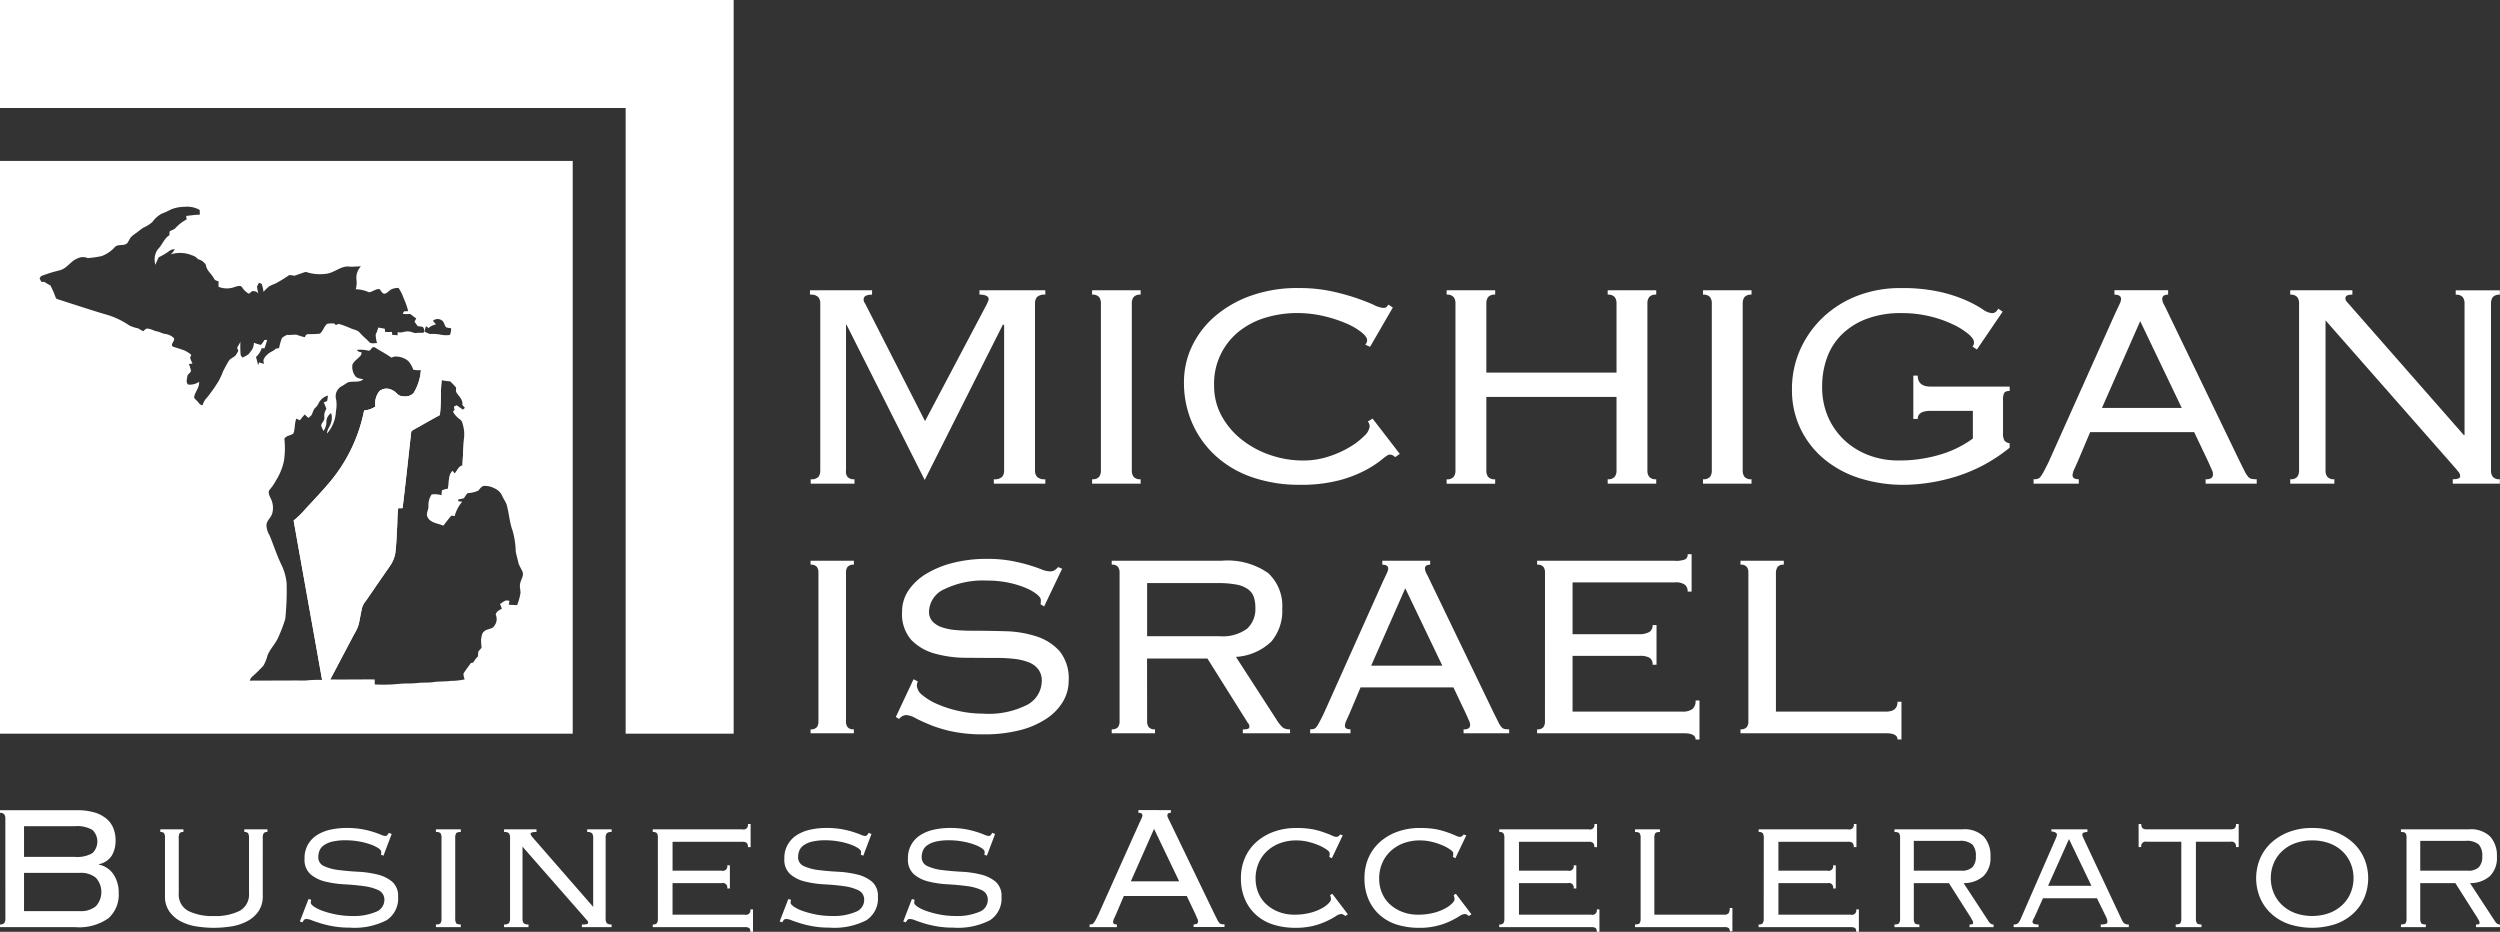 <svg xmlns="http://www.w3.org/2000/svg" xmlns:xlink="http://www.w3.org/1999/xlink" width="218.482" height="81.432" viewBox="0 0 218.482 81.432">
  <rect x="0" y="0" width="218.482" height="81.432" fill="#333333" stroke="none"/>
  <defs>
    <clipPath id="clip-path">
      <rect id="Rectangle_1279" data-name="Rectangle 1279" width="218.482" height="81.432" fill="#fff"/>
    </clipPath>
  </defs>
  <g id="Group_417" data-name="Group 417" transform="translate(0 0)">
    <g id="Group_416" data-name="Group 416" transform="translate(0 0)" clip-path="url(#clip-path)">
      <path id="Path_441" data-name="Path 441" d="M0,64.511H50.051V14.46H0ZM37.224,28.9c.082.054.162.109.235.163a1.288,1.288,0,0,1,.651-.317,2.426,2.426,0,0,1-.271-.325.642.642,0,0,1,.823.009c.172.145.181.434.344.579a3.256,3.256,0,0,0,.415.072,1.2,1.2,0,0,1-.108.588,2.5,2.5,0,0,1-.86-.037,3.513,3.513,0,0,0-.876-.045,3.41,3.41,0,0,1-.488-.217c.045-.154.09-.317.135-.471M21.209,31.657c-.072-.09-.172-.162-.181-.29a8.91,8.91,0,0,1-.018-1.1,5.59,5.59,0,0,1-.29.516c.036.09.072.19.109.28-.073.118-.136.254-.218.362-.154.2-.451.271-.6.488-.19.3-.353.615-.516.932a5.75,5.75,0,0,1-.4.868,13.472,13.472,0,0,1-1.013,1.439,1.421,1.421,0,0,0-.372.651c-.28-.009-.316-.217-.5-.38-.109-.126-.263-.19-.235-.388.118-.471.461-.769.425-1.275a1.423,1.423,0,0,1-.949.244c-.226-.181-.108-.452-.082-.7,0-.227.344-.326.317-.543a5.5,5.5,0,0,0-.172-.552c.1-.018.208-.027.307-.045a4.827,4.827,0,0,1-.208-.489,1.4,1.4,0,0,1,.109-.262,2.423,2.423,0,0,0-.642-.408c-.244-.081-.488-.171-.741-.244-.127-.036-.235-.045-.308-.162-.045-.253.281-.425.163-.66a1.331,1.331,0,0,0-.76-.361c-.253-.027-.461-.181-.705-.218-.344-.063-.57-.27-.941-.244a1.544,1.544,0,0,0-.263.227,4.581,4.581,0,0,1-.452-.253,3.207,3.207,0,0,1-.76-.245,7.107,7.107,0,0,0-1.9-.922c-1.438-.415-2.849-.895-4.278-1.347-.089-.036-.234-.063-.262-.162a9.314,9.314,0,0,0-.461-1.067c-.181-.1-.362-.2-.534-.317H3.619c-.053-.1-.108-.2-.162-.307.045-.063.09-.135.135-.2a13.09,13.09,0,0,1,1.637-.507c.678-.19.922-.805,1.574-1.05a1.053,1.053,0,0,1,.859-.018,8.784,8.784,0,0,0,1.221-.172,2.937,2.937,0,0,0,1.13-.76c.281-.335.787-.09,1.086-.352.145-.154.208-.389.353-.552a3.139,3.139,0,0,1,.515-.4,6.66,6.66,0,0,1,.57-.424,2.927,2.927,0,0,0,.778-.489,2.472,2.472,0,0,1,.8-.723,6.824,6.824,0,0,0,.814-.371,3.142,3.142,0,0,1,1.2-.235,2.22,2.22,0,0,1,1.321.271c.009.135.009.271.018.415-.407,0-.8.073-1.2.109.018.1.027.208.045.307a3.527,3.527,0,0,0-.967.741c-.145.163-.335.191-.507.29a1.065,1.065,0,0,0-.027.343c-.488.3-.624.859-1.031,1.248a1.584,1.584,0,0,0-.2,1.347,6.077,6.077,0,0,1,.289-.659,6.315,6.315,0,0,0,1-.606.759.759,0,0,1,.4-.1,1.55,1.55,0,0,1-.352.451,2.7,2.7,0,0,1,1.863.082.993.993,0,0,1,.516.335,1.163,1.163,0,0,1,.687.48c.073.533.461.741.705,1.194.09.181.227.208.408.263v.479a1.972,1.972,0,0,0,1.456,0c.217-.063.516-.171.642.1a1.6,1.6,0,0,0,.56.506l.28-.226a.578.578,0,0,1,.543.2,4.331,4.331,0,0,1-.118-.588,2.415,2.415,0,0,1,.172-.335c.082.027.19.036.244.109a3.4,3.4,0,0,1,.154.678,4.135,4.135,0,0,1,.488-.48,3.172,3.172,0,0,1,.507-.226,11.353,11.353,0,0,0,1.194-.724c.172-.118.416.082.624-.018.3-.1.588-.217.887-.3a3.761,3.761,0,0,0,1.709.171c.732-.036,1.374-.741,2.088-.632.344.026.669-.027,1.014-.018a1.426,1.426,0,0,0-.389,1.149,2.1,2.1,0,0,1-.063.85,2.856,2.856,0,0,1,1.158.262c.335-.036.56-.307.922-.28.135.145.271.488.516.389.208-.082.353-.3.57-.389a1.5,1.5,0,0,1,.569-.1,3.366,3.366,0,0,1,.435.859,6.573,6.573,0,0,1,.415,1.176c-.118,0-.235,0-.352.009a.676.676,0,0,0-.118.226,3.724,3.724,0,0,0,.642,0c.171.136.352.271.533.4-.054.1-.108.191-.154.29.1.126.191.262.29.389a1.759,1.759,0,0,1,.434.063.421.421,0,0,1,.054.516,3.443,3.443,0,0,0-.688.018c-.208-.018-.415-.145-.633-.145-.335-.026-.6.172-.931.054v.28c-.154-.009-.317-.018-.47-.036-.01-.09-.018-.171-.037-.262a3.216,3.216,0,0,1-.588.009l-.027-.28c-.19-.036-.379-.073-.579-.1a2.291,2.291,0,0,1-.217.588,2.757,2.757,0,0,0,.118.768c-.235-.009-.552.1-.715-.126-.244-.271-.542-.48-.777-.768-.227-.271-.534-.263-.85-.416a8.32,8.32,0,0,0-1-.371c-.09.036-.181.072-.263.1-.045-.045-.1-.09-.144-.135a2.594,2.594,0,0,0-.588.026c-.307.191-.379.688-.678.869a9.955,9.955,0,0,1-1.04.036c-.162.036-.2.126-.253.271a5,5,0,0,1-.715-.217c-.28-.018-.56.036-.841.009a1.824,1.824,0,0,0-.443.271,4.74,4.74,0,0,0-.253.886l-.29.054c-.2.217-.488.271-.7.48a1.18,1.18,0,0,0-.379.516c.009.108.018.226.036.335l-.408-.136c-.036.082-.062.163-.1.244a6.338,6.338,0,0,0-.181-.714,1.746,1.746,0,0,0,.5-.768c.081,0,.162.009.244.009a7.047,7.047,0,0,0,.234-.741c-.081.009-.162.009-.244.018a2.373,2.373,0,0,1-.3.425,3.749,3.749,0,0,1-.616-.19,1.14,1.14,0,0,1-.316.8c-.145.29-.416.344-.669.507m5.507,28.215c-1.628-.01-3.247.009-4.874.009A.7.7,0,0,1,22,59.565a12.926,12.926,0,0,0,1.013-.986,3.342,3.342,0,0,0,.362-.895c.217-.552.624-.941.886-1.465a13.229,13.229,0,0,0,.669-1.728,24.262,24.262,0,0,0,.118-3.147,4.856,4.856,0,0,0-.506-1.7c-.372-.8-.652-1.664-.986-2.469a1.792,1.792,0,0,1-.271-.9c.036-.407.38-.606.507-1.013a1.843,1.843,0,0,0-.172-1.384c-.081-.2-.217-.47-.063-.678a4.039,4.039,0,0,0,.552-.8,5.159,5.159,0,0,0,.705-1.728,7.29,7.29,0,0,0,.037-1.936c.208-.307.506-.253.777-.443.181-.389.09-.895.271-1.311.1.045.2.09.307.145.136-.172.271-.344.425-.507.109.1.208.2.317.3A3.238,3.238,0,0,0,27.2,36.7c.135-.191.162-.488.343-.652a1.331,1.331,0,0,0,.28-.362,1.276,1.276,0,0,1,.833-.723,3,3,0,0,1-.073.488c-.1.036-.19.072-.29.108.082.19.163.38.235.57a1.037,1.037,0,0,0-.181.741c.036.3-.253.452-.28.724a2.35,2.35,0,0,0,.208.461,1.391,1.391,0,0,0,.253-.724.915.915,0,0,1,.408-.832,1.274,1.274,0,0,1-.01.841c-.09.362-.352.569-.343.941a3.167,3.167,0,0,0,.778-1.963,2.9,2.9,0,0,0,.018-1,1,1,0,0,1,.507-1.185c.2-.1.362-.253.56-.335.435-.108.949.054,1.311-.253-.262-.072-.569-.072-.732-.316a1.352,1.352,0,0,1-.226-.959c.118-.307.48-.524.687-.768a.369.369,0,0,0,.1-.326c-.208-.018-.335-.082-.389-.208a3.2,3.2,0,0,1,.968.063c.2.054.253-.154.371-.262a.3.3,0,0,1,.2-.027c.488.307,1,.579,1.483.913a.666.666,0,0,1,.371-.1,1.683,1.683,0,0,1,1.1.4,2.258,2.258,0,0,1,.425.75,2.348,2.348,0,0,0,.669.037,4.377,4.377,0,0,1-.632,1.989,1.073,1.073,0,0,1-1.031.28c-.371-.036-.461-.362-.8-.5a1.007,1.007,0,0,0-1.14.045,1.713,1.713,0,0,0-.371,1.366,2.069,2.069,0,0,1-.985.343,13.934,13.934,0,0,1-2.868,6.1c-.705.85-1.474,1.664-2.224,2.469a7.778,7.778,0,0,1-1.068,1.049c.823,4.64,1.664,9.287,2.487,13.927a12.687,12.687,0,0,0-1.438.054M45.472,52.3a4.646,4.646,0,0,1-.28.977c-.244-.009-.488-.018-.732-.036.018-.109.045-.217.063-.326-.362-.145-.534.09-.823.263.054.135.108.271.162.407-.235.145-.452.217-.543.516a.939.939,0,0,1-.108.968c-.145.316-.616.263-.869.48-.253.181-.244.451-.3.732a6.675,6.675,0,0,0,.046.723c-.082.1-.181.191-.263.3-.072.136-.018.326-.072.471a2.378,2.378,0,0,0-.389.516,1.727,1.727,0,0,1-.208.045c-.217.307-.452.606-.651.922a1.28,1.28,0,0,0,.108.507,5.725,5.725,0,0,1-1.248.136c-.479.072-.958.026-1.438.1s-.949.027-1.419.081c-.516.064-1.058.027-1.574.073a13.492,13.492,0,0,1-2.18.054c0-.145-.009-.29-.009-.435-1.293-.009-2.586.018-3.879,0l2.088-3.961a3.58,3.58,0,0,0,.4-.868c.1-.48.181-.968.29-1.447A1.843,1.843,0,0,1,32,52.873c.688-1,1.375-2,2.071-3a2.863,2.863,0,0,0,.471-1.094,18.945,18.945,0,0,0,.135-1.908c.073-.687.027-1.383.127-2.061h.379c.271-2.207.5-4.413.751-6.62,0-.162.171-.2.28-.28.741-.407,1.474-.84,2.225-1.239.135-1,.045-2.034.162-3.047a6.93,6.93,0,0,0,.742.1,7.34,7.34,0,0,1,.516.542c0,.172-.054.344.072.488.234.344.524.57.48,1.031.072.082.144.172.217.254-.054.053-.109.1-.172.154l-.543-.38c-.082.036-.162.082-.244.118.018.1.036.2.054.29-.045.054-.09.1-.135.154a2.005,2.005,0,0,0,.542.624.627.627,0,0,1,.308.48,2.81,2.81,0,0,1,.108,1.239,11.986,11.986,0,0,0-.082,1.492,6.624,6.624,0,0,0-.063.85c-.379.126-.415.434-.669.7-.063-.072-.118-.144-.181-.226-.415.379-.289,1.04-.425,1.574a1.642,1.642,0,0,0-.506.144c-.01.145-.027.281-.036.425a1.971,1.971,0,0,0-.86-.072,1.642,1.642,0,0,0-.28,1.022c.018.361-.262.642-.063.985.244.488.9.516,1.366.724.226-.3.452-.6.7-.877.1.009.19.027.289.036a3.179,3.179,0,0,1,.66-1.257c-.109-.01-.217-.018-.335-.036-.009-.054-.018-.1-.027-.154a3.645,3.645,0,0,0,.516-.118,2.927,2.927,0,0,1,.307-.435,2.689,2.689,0,0,0,.949-.226c.136-.154.263-.371.48-.407a1.735,1.735,0,0,1,.922.207,1.277,1.277,0,0,1,.679.66c.108.244.271.471.371.715.235.768.262,1.6.543,2.342a7.225,7.225,0,0,1,.271,1.817c.063.317.154.633.226.949s.29.57.389.877c.072.362-.163.588-.227.959-.081.325.063.6.018.922" transform="translate(0 -0.395)" fill="#fff"/>
      <path id="Path_442" data-name="Path 442" d="M32.075,55.456c.1-.48.181-.968.289-1.446a1.866,1.866,0,0,1,.353-.624c.688-1,1.374-2,2.071-3a2.87,2.87,0,0,0,.47-1.094,18.665,18.665,0,0,0,.136-1.907c.072-.688.027-1.384.126-2.062h.38c.27-2.206.5-4.413.75-6.619,0-.163.172-.2.28-.281.742-.407,1.475-.84,2.226-1.238.135-1,.045-2.035.162-3.047,0,0-.753-.457-.8-.491s-1.019-.386-1.019-.386a4.363,4.363,0,0,1-.633,1.989c-.262.335-.651.307-1.031.28s-.461-.362-.8-.5a1.007,1.007,0,0,0-1.139.045,1.71,1.71,0,0,0-.371,1.366,2.087,2.087,0,0,1-.986.344,13.918,13.918,0,0,1-2.867,6.1c-.705.85-1.474,1.664-2.225,2.469a7.832,7.832,0,0,1-1.067,1.05c.823,4.639,1.664,9.287,2.487,13.926l.714-.045,2.089-3.961a3.569,3.569,0,0,0,.4-.869" transform="translate(-0.72 -0.908)" fill="#fff"/>
      <path id="Path_443" data-name="Path 443" d="M0,0V9.44H54.677V64.117h9.44V0Z" transform="translate(0 0)" fill="#fff"/>
      <path id="Path_444" data-name="Path 444" d="M72.837,42.594a.832.832,0,0,0,.675-.208.9.9,0,0,0,.16-.563V27.235a.852.852,0,0,0-.176-.563.947.947,0,0,0-.724-.208v-.386H78.2v.386q-.74,0-.739.417a.551.551,0,0,0,.129.354l5.238,10.282,5.431-10.282a1.25,1.25,0,0,1,.081-.193.444.444,0,0,0,.048-.194.326.326,0,0,0-.177-.273,1.249,1.249,0,0,0-.626-.112v-.386H93.34v.386a.944.944,0,0,0-.724.208.847.847,0,0,0-.177.563V41.823a.846.846,0,0,0,.177.563.94.94,0,0,0,.724.208v.386h-4.5v-.386a.94.94,0,0,0,.724-.208.845.845,0,0,0,.176-.563V29.129l-.1-.063L82.8,42.659,75.955,29.066l-.033.063V41.823a.781.781,0,0,0,.129.563.735.735,0,0,0,.611.208v.386H72.837Z" transform="translate(-1.987 -0.712)" fill="#fff"/>
      <path id="Path_445" data-name="Path 445" d="M98.119,42.594a.736.736,0,0,0,.611-.208.9.9,0,0,0,.16-.563V27.235a.9.9,0,0,0-.16-.563.739.739,0,0,0-.611-.208v-.386h4.242v.386a.738.738,0,0,0-.611.208.9.9,0,0,0-.16.563V41.823a.9.9,0,0,0,.16.563.735.735,0,0,0,.611.208v.386H98.119Z" transform="translate(-2.678 -0.712)" fill="#fff"/>
      <path id="Path_446" data-name="Path 446" d="M124.823,40.661a.61.61,0,0,0-.482-.226c-.107,0-.326.14-.659.42a8.931,8.931,0,0,1-1.413.927,10.83,10.83,0,0,1-2.331.9,13.055,13.055,0,0,1-3.438.391,12.536,12.536,0,0,1-4.114-.643,9.124,9.124,0,0,1-3.2-1.847,8.444,8.444,0,0,1-2.073-2.86,8.756,8.756,0,0,1-.739-3.616,7.287,7.287,0,0,1,.691-3.118,7.935,7.935,0,0,1,1.992-2.619,9.852,9.852,0,0,1,3.15-1.815,12.059,12.059,0,0,1,4.162-.676,13.518,13.518,0,0,1,2.86.274,19.54,19.54,0,0,1,2.185.594q.932.321,1.527.594a2.448,2.448,0,0,0,.819.273c.171,0,.278-.027.321-.08s.1-.125.161-.21l.385.257-1.992,3.439-.418-.194a.561.561,0,0,0,.16-.417q0-.257-.481-.659a5.7,5.7,0,0,0-1.318-.77,11.7,11.7,0,0,0-1.96-.643,10.2,10.2,0,0,0-2.41-.273,9.478,9.478,0,0,0-2.586.369,6.9,6.9,0,0,0-2.314,1.139,5.824,5.824,0,0,0-2.3,4.839,5.407,5.407,0,0,0,.659,2.645,6.736,6.736,0,0,0,1.752,2.067,8.286,8.286,0,0,0,2.49,1.347,8.793,8.793,0,0,0,2.876.481,7.1,7.1,0,0,0,2.2-.338,8.937,8.937,0,0,0,1.848-.82,6.25,6.25,0,0,0,1.285-.98,1.373,1.373,0,0,0,.482-.819.61.61,0,0,0-.161-.45l.418-.257,2.378,3.085Z" transform="translate(-2.904 -0.706)" fill="#fff"/>
      <path id="Path_447" data-name="Path 447" d="M147.519,41.823a.9.9,0,0,0,.16.563.735.735,0,0,0,.611.208v.386h-4.242v-.386a.738.738,0,0,0,.611-.208.9.9,0,0,0,.161-.563V35.4H133.444v6.427a.9.9,0,0,0,.16.563.735.735,0,0,0,.611.208v.386h-4.242v-.386a.738.738,0,0,0,.611-.208.9.9,0,0,0,.161-.563V27.235a.9.9,0,0,0-.161-.563.738.738,0,0,0-.611-.208v-.386h4.242v.386a.735.735,0,0,0-.611.208.9.9,0,0,0-.16.563v6.041h11.376V27.235a.9.9,0,0,0-.161-.563.738.738,0,0,0-.611-.208v-.386h4.242v.386a.735.735,0,0,0-.611.208.9.9,0,0,0-.16.563Z" transform="translate(-3.548 -0.712)" fill="#fff"/>
      <path id="Path_448" data-name="Path 448" d="M153.006,42.594a.736.736,0,0,0,.611-.208.9.9,0,0,0,.16-.563V27.235a.9.9,0,0,0-.16-.563.739.739,0,0,0-.611-.208v-.386h4.242v.386a.738.738,0,0,0-.611.208.9.9,0,0,0-.16.563V41.823a.9.9,0,0,0,.16.563.735.735,0,0,0,.611.208v.386h-4.242Z" transform="translate(-4.177 -0.712)" fill="#fff"/>
      <path id="Path_449" data-name="Path 449" d="M173.116,36.613q-1.125,0-1.125.706h-.385V33.528h.385q0,.963,1.125.964h6.909v.385a.576.576,0,0,0-.466.144,1.315,1.315,0,0,0-.113.692v2.8a1.268,1.268,0,0,0,.128.707.743.743,0,0,0,.45.226v.384a13.95,13.95,0,0,1-4.74,2.54,16.032,16.032,0,0,1-4.451.706,12.756,12.756,0,0,1-3.92-.578,9.114,9.114,0,0,1-3.118-1.688,7.86,7.86,0,0,1-2.056-2.651A7.772,7.772,0,0,1,161,34.749a8.445,8.445,0,0,1,.723-3.5,8.842,8.842,0,0,1,1.992-2.812,9.122,9.122,0,0,1,3-1.88,10.39,10.39,0,0,1,3.793-.675,15.06,15.06,0,0,1,3.454.338,12.594,12.594,0,0,1,2.3.756,10.387,10.387,0,0,1,1.4.755,1.575,1.575,0,0,0,.787.338.511.511,0,0,0,.37-.112,1.444,1.444,0,0,0,.209-.273l.385.257-2.25,3.31-.385-.258a.522.522,0,0,0,.128-.385q0-.289-.482-.707a6.345,6.345,0,0,0-1.334-.836,10.254,10.254,0,0,0-2.009-.707,10.378,10.378,0,0,0-2.507-.289,8.355,8.355,0,0,0-3.118.529A6.149,6.149,0,0,0,165.291,30a5.507,5.507,0,0,0-1.253,2.035,7.342,7.342,0,0,0-.4,2.437,6.461,6.461,0,0,0,.562,2.772,6.174,6.174,0,0,0,1.479,2.02,6.427,6.427,0,0,0,2.1,1.25,7.186,7.186,0,0,0,2.475.433,12.288,12.288,0,0,0,3.792-.542,9.3,9.3,0,0,0,2.763-1.372V36.613Z" transform="translate(-4.395 -0.706)" fill="#fff"/>
      <path id="Path_450" data-name="Path 450" d="M186.562,41.053l-.29.643a1.456,1.456,0,0,0-.16.547c0,.235.182.352.546.352v.386h-3.952v-.386a1.512,1.512,0,0,0,.338-.032.493.493,0,0,0,.273-.192,3.082,3.082,0,0,0,.289-.466q.161-.3.417-.82L189.839,28.1q.257-.546.386-.82a1.1,1.1,0,0,0,.128-.433q0-.385-.579-.385v-.386h4.691v.386q-.514,0-.514.385a1.147,1.147,0,0,0,.161.5q.16.3.417.851l6.171,12.79.449.9a2.253,2.253,0,0,0,.305.482.56.56,0,0,0,.305.192,2.341,2.341,0,0,0,.449.032v.386h-4.467v-.386a.825.825,0,0,0,.515-.112.424.424,0,0,0,.128-.338.835.835,0,0,0-.08-.338c-.054-.117-.166-.369-.338-.755l-1.222-2.571h-9.094Zm9.094-4.691-3.631-7.584-3.342,7.584Z" transform="translate(-4.987 -0.712)" fill="#fff"/>
      <path id="Path_451" data-name="Path 451" d="M221,38.739v-11.5a.9.9,0,0,0-.16-.562.74.74,0,0,0-.611-.208v-.386h3.856v.386a.731.731,0,0,0-.61.208.888.888,0,0,0-.161.562V41.823a.889.889,0,0,0,.161.563.731.731,0,0,0,.61.208v.386h-4.114v-.386c.428,0,.644-.086.644-.257a.536.536,0,0,0-.13-.37,2.605,2.605,0,0,1-.193-.24l-11.44-13.015v13.11a.9.9,0,0,0,.161.563.734.734,0,0,0,.61.208v.386h-3.855v-.386a.737.737,0,0,0,.61-.208.9.9,0,0,0,.16-.563V27.235a.9.9,0,0,0-.16-.562.737.737,0,0,0-.61-.208v-.386h5.43v.386a1,1,0,0,0-.482.08.3.3,0,0,0-.127.272.358.358,0,0,0,.08.209,1.591,1.591,0,0,0,.176.209l10.092,11.5Z" transform="translate(-5.617 -0.712)" fill="#fff"/>
      <path id="Path_452" data-name="Path 452" d="M72.826,65.114a.658.658,0,0,0,.545-.186.805.805,0,0,0,.143-.5V51.411a.805.805,0,0,0-.143-.5.655.655,0,0,0-.545-.186v-.344H76.61v.344a.655.655,0,0,0-.545.186.805.805,0,0,0-.143.5V64.426a.805.805,0,0,0,.143.5.658.658,0,0,0,.545.186v.344H72.826Z" transform="translate(-1.988 -1.375)" fill="#fff"/>
      <path id="Path_453" data-name="Path 453" d="M82.409,60.924a.949.949,0,0,0-.087.373,1.167,1.167,0,0,0,.5.832,5.29,5.29,0,0,0,1.319.788,9.98,9.98,0,0,0,1.849.588,9.626,9.626,0,0,0,2.093.23,7.386,7.386,0,0,0,3.94-.8,2.394,2.394,0,0,0,1.219-2.064,1.629,1.629,0,0,0-.3-1,1.909,1.909,0,0,0-.832-.616,4.836,4.836,0,0,0-1.232-.3,12.413,12.413,0,0,0-1.5-.086q-1.319,0-2.8-.015a10.017,10.017,0,0,1-2.709-.373,4.52,4.52,0,0,1-2.036-1.19,3.42,3.42,0,0,1-.8-2.466,3.271,3.271,0,0,1,.574-1.877,4.946,4.946,0,0,1,1.562-1.447,8.521,8.521,0,0,1,2.336-.946,11.828,11.828,0,0,1,2.924-.344,11.561,11.561,0,0,1,2.136.172,15.377,15.377,0,0,1,1.562.373q.659.2,1.089.374a2.032,2.032,0,0,0,.717.172.734.734,0,0,0,.458-.116,3.588,3.588,0,0,0,.287-.258l.343.143-1.576,3.3-.316-.2a1.47,1.47,0,0,0,.029-.374q0-.2-.344-.487a4.048,4.048,0,0,0-.975-.558,8.049,8.049,0,0,0-1.5-.459,9.14,9.14,0,0,0-1.906-.186,7.712,7.712,0,0,0-3.684.744,2.213,2.213,0,0,0-1.362,1.95,1.248,1.248,0,0,0,.3.874,1.99,1.99,0,0,0,.832.516,4.921,4.921,0,0,0,1.233.243c.468.04.969.058,1.5.058q1.347,0,2.809.043a9.6,9.6,0,0,1,2.694.444,4.617,4.617,0,0,1,2.036,1.291,3.778,3.778,0,0,1,.8,2.609,3.56,3.56,0,0,1-.473,1.763,4.592,4.592,0,0,1-1.419,1.5,7.41,7.41,0,0,1-2.336,1.033,12.539,12.539,0,0,1-3.225.372,12.885,12.885,0,0,1-2.68-.243,11.5,11.5,0,0,1-1.936-.573q-.8-.33-1.318-.6a1.952,1.952,0,0,0-.832-.272.868.868,0,0,0-.6.344l-.287-.172,1.549-3.3Z" transform="translate(-2.197 -1.37)" fill="#fff"/>
      <path id="Path_454" data-name="Path 454" d="M102.976,64.426a.805.805,0,0,0,.144.5.655.655,0,0,0,.545.186v.344H99.881v-.344a.66.66,0,0,0,.545-.186.811.811,0,0,0,.143-.5V51.411a.811.811,0,0,0-.143-.5.657.657,0,0,0-.545-.186v-.344h9.6a6.168,6.168,0,0,1,4.071,1.075,3.9,3.9,0,0,1,1.233,3.111,4.143,4.143,0,0,1-.947,2.867,4.869,4.869,0,0,1-3.1,1.347l3.614,5.59a2.868,2.868,0,0,0,.5.6,1.028,1.028,0,0,0,.616.143v.344h-4.127v-.344a1.194,1.194,0,0,0,.473-.056.213.213,0,0,0,.1-.2.442.442,0,0,0-.143-.316l-3.526-5.618h-5.275Zm6.279-7.454a3.618,3.618,0,0,0,2.464-.659,2.327,2.327,0,0,0,.717-1.805,2.931,2.931,0,0,0-.142-.976,1.427,1.427,0,0,0-.517-.673,2.578,2.578,0,0,0-1.018-.4,8.677,8.677,0,0,0-1.648-.128h-6.135v4.644Z" transform="translate(-2.726 -1.375)" fill="#fff"/>
      <path id="Path_455" data-name="Path 455" d="M121.15,63.737q-.115.258-.259.574a1.3,1.3,0,0,0-.143.487c0,.211.162.315.487.315v.344H117.71v-.344a1.369,1.369,0,0,0,.3-.029.437.437,0,0,0,.244-.171,2.743,2.743,0,0,0,.258-.415c.1-.182.22-.425.373-.731l5.189-11.582q.229-.487.343-.73a.981.981,0,0,0,.115-.387c0-.23-.172-.343-.516-.343v-.344H128.2v.344c-.305,0-.458.114-.458.343a1.026,1.026,0,0,0,.143.445c.1.182.22.435.373.76l5.5,11.41c.172.343.305.612.4.8a1.956,1.956,0,0,0,.272.43.493.493,0,0,0,.272.171,2.125,2.125,0,0,0,.4.029v.344h-3.984v-.344a.73.73,0,0,0,.458-.1.378.378,0,0,0,.115-.3.746.746,0,0,0-.071-.3q-.073-.158-.3-.674l-1.089-2.293h-8.113Zm8.112-4.185-3.239-6.765-2.981,6.765Z" transform="translate(-3.213 -1.375)" fill="#fff"/>
      <path id="Path_456" data-name="Path 456" d="M138.792,51.395a.805.805,0,0,0-.143-.5.656.656,0,0,0-.545-.186v-.344h12.011a2.128,2.128,0,0,0,.946-.129.487.487,0,0,0,.2-.445h.343v3.268h-.343a.767.767,0,0,0-.23-.588,1.341,1.341,0,0,0-.889-.216H141.2v4.531h5.82a1.834,1.834,0,0,0,.845-.172.648.648,0,0,0,.33-.631h.343V59.45h-.343a.67.67,0,0,0-.257-.6,1.61,1.61,0,0,0-.862-.172H141.2v4.872h9.574a1.489,1.489,0,0,0,.889-.214.9.9,0,0,0,.287-.76h.343v3.411h-.343c0-.363-.336-.545-1-.545H138.1V65.1a.659.659,0,0,0,.545-.186.805.805,0,0,0,.143-.5Z" transform="translate(-3.77 -1.359)" fill="#fff"/>
      <path id="Path_457" data-name="Path 457" d="M160.16,50.723a.63.63,0,0,0-.545.2,1.04,1.04,0,0,0-.143.6v12.04H169.1q1,0,1-.86h.343V66h-.343q0-.544-1-.545H156.376v-.344a.656.656,0,0,0,.545-.186.805.805,0,0,0,.143-.5V51.411a.805.805,0,0,0-.143-.5.659.659,0,0,0-.545-.186v-.344h3.784Z" transform="translate(-4.269 -1.375)" fill="#fff"/>
      <path id="Path_458" data-name="Path 458" d="M.467,73.492a.549.549,0,0,0-.1-.34A.447.447,0,0,0,0,73.025v-.232H6.683a5.3,5.3,0,0,1,1.583.2,2.881,2.881,0,0,1,1.059.562,2.145,2.145,0,0,1,.592.837,2.858,2.858,0,0,1,.184,1.039,2.571,2.571,0,0,1-.32,1.311,1.739,1.739,0,0,1-1.136.767v.039a2.03,2.03,0,0,1,1.282.864,2.863,2.863,0,0,1,.446,1.622,2.754,2.754,0,0,1-.893,2.2,4.445,4.445,0,0,1-2.934.777H0v-.233a.444.444,0,0,0,.37-.126.544.544,0,0,0,.1-.339Zm6.08,3.38a2.608,2.608,0,0,0,1.535-.331,1.408,1.408,0,0,0,0-2.02,2.616,2.616,0,0,0-1.535-.33H2.1v2.681Zm.427,4.74a2.046,2.046,0,0,0,1.408-.427,1.861,1.861,0,0,0,0-2.487,2.046,2.046,0,0,0-1.408-.427H2.1v3.341Z" transform="translate(0 -1.987)" fill="#fff"/>
      <path id="Path_459" data-name="Path 459" d="M23.356,80.337a2.281,2.281,0,0,1-.388,1.36,2.8,2.8,0,0,1-1.011.865A4.442,4.442,0,0,1,20.578,83a9.645,9.645,0,0,1-2.992,0,4.442,4.442,0,0,1-1.379-.437A2.789,2.789,0,0,1,15.2,81.7a2.275,2.275,0,0,1-.389-1.36v-5.05a.816.816,0,0,0-.078-.438.393.393,0,0,0-.33-.107v-.233h2.02v.233a.4.4,0,0,0-.331.107.828.828,0,0,0-.077.438v4.8a1.612,1.612,0,0,0,.835,1.554,4.744,4.744,0,0,0,2.234.446,4.744,4.744,0,0,0,2.234-.446,1.612,1.612,0,0,0,.836-1.554v-4.8a.825.825,0,0,0-.078-.438.4.4,0,0,0-.331-.107v-.233h2.02v.233a.393.393,0,0,0-.33.107.825.825,0,0,0-.078.438Z" transform="translate(-0.393 -2.034)" fill="#fff"/>
      <path id="Path_460" data-name="Path 460" d="M27.933,80.665a1.657,1.657,0,0,0-.039.253c0,.1.1.223.3.359a3.521,3.521,0,0,0,.8.379,8.177,8.177,0,0,0,1.147.3,7.041,7.041,0,0,0,1.35.126,4.927,4.927,0,0,0,2.088-.359,1.118,1.118,0,0,0,.748-1.02.9.9,0,0,0-.516-.874,4.289,4.289,0,0,0-1.292-.359q-.778-.106-1.68-.156a8.885,8.885,0,0,1-1.681-.242,3.066,3.066,0,0,1-1.292-.642,1.678,1.678,0,0,1-.515-1.34A2.334,2.334,0,0,1,28.457,75a3.619,3.619,0,0,1,1.175-.466,6.523,6.523,0,0,1,1.39-.146,7.52,7.52,0,0,1,1.34.107,7.668,7.668,0,0,1,1,.243q.417.136.67.242a1.083,1.083,0,0,0,.37.107.229.229,0,0,0,.155-.049.856.856,0,0,0,.156-.224l.253.1-.719,1.9-.233-.1a.343.343,0,0,0,.029-.088.772.772,0,0,0,.01-.146c0-.1-.088-.214-.263-.331a3.26,3.26,0,0,0-.7-.33,6.213,6.213,0,0,0-.99-.253,6.624,6.624,0,0,0-1.136-.1,4.854,4.854,0,0,0-1.225.126,2.076,2.076,0,0,0-.729.331,1.064,1.064,0,0,0-.359.466,1.519,1.519,0,0,0-.1.534.829.829,0,0,0,.515.806,4.294,4.294,0,0,0,1.293.34q.776.1,1.68.146a8.9,8.9,0,0,1,1.681.242,3.146,3.146,0,0,1,1.292.631,1.627,1.627,0,0,1,.515,1.311,2.269,2.269,0,0,1-1,2.05,6.126,6.126,0,0,1-3.234.65,8.2,8.2,0,0,1-1.379-.106,8.889,8.889,0,0,1-1.1-.253q-.477-.146-.806-.271a1.551,1.551,0,0,0-.485-.126.281.281,0,0,0-.233.1.812.812,0,0,0-.117.195l-.233-.078.758-1.962Z" transform="translate(-0.735 -2.031)" fill="#fff"/>
      <path id="Path_461" data-name="Path 461" d="M39.165,82.825c.207,0,.34-.035.4-.106a.755.755,0,0,0,.088-.438V75.287a.751.751,0,0,0-.088-.437.525.525,0,0,0-.4-.107V74.51h2.176v.233c-.207,0-.34.036-.4.107a.744.744,0,0,0-.088.437v6.994a.747.747,0,0,0,.088.438c.057.071.191.106.4.106v.233H39.165Z" transform="translate(-1.069 -2.034)" fill="#fff"/>
      <path id="Path_462" data-name="Path 462" d="M45.286,82.825a.6.6,0,0,0,.418-.106.642.642,0,0,0,.106-.438V75.287a.639.639,0,0,0-.106-.437.6.6,0,0,0-.418-.107V74.51h2.836v.233a1.173,1.173,0,0,0-.417.049c-.072.032-.107.075-.107.126a1.056,1.056,0,0,0,.213.33l5.265,6.041v-6a.638.638,0,0,0-.107-.437.6.6,0,0,0-.417-.107V74.51h2.136v.233a.6.6,0,0,0-.417.107.638.638,0,0,0-.107.437v6.994a.641.641,0,0,0,.107.438.6.6,0,0,0,.417.106v.233h-2.6v-.233a1.521,1.521,0,0,0,.467-.039.138.138,0,0,0,.077-.136.225.225,0,0,0-.067-.164c-.046-.046-.1-.107-.165-.185l-5.5-6.275v6.255a.636.636,0,0,0,.107.438.6.6,0,0,0,.417.106v.233H45.286Z" transform="translate(-1.236 -2.034)" fill="#fff"/>
      <path id="Path_463" data-name="Path 463" d="M59.094,75.274a.741.741,0,0,0-.088-.437.455.455,0,0,0-.36-.107V74.5h7.829a.39.39,0,0,0,.485-.466H67.2v2.02h-.233a.537.537,0,0,0-.1-.36.528.528,0,0,0-.389-.107h-6.1v2.526H64.67a.391.391,0,0,0,.485-.467h.233v2.02h-.233a.391.391,0,0,0-.485-.466H60.376v2.759H66.69a.391.391,0,0,0,.485-.466h.233v1.962h-.233a.419.419,0,0,0-.1-.331.669.669,0,0,0-.388-.077H58.647v-.233a.458.458,0,0,0,.36-.107.744.744,0,0,0,.088-.437Z" transform="translate(-1.601 -2.021)" fill="#fff"/>
      <path id="Path_464" data-name="Path 464" d="M71.042,80.665a1.657,1.657,0,0,0-.039.253c0,.1.1.223.3.359a3.521,3.521,0,0,0,.8.379,8.176,8.176,0,0,0,1.147.3,7.041,7.041,0,0,0,1.35.126,4.927,4.927,0,0,0,2.088-.359,1.118,1.118,0,0,0,.748-1.02.9.9,0,0,0-.516-.874,4.281,4.281,0,0,0-1.292-.359q-.778-.106-1.68-.156a8.885,8.885,0,0,1-1.681-.242,3.066,3.066,0,0,1-1.292-.642,1.678,1.678,0,0,1-.515-1.34A2.334,2.334,0,0,1,71.566,75a3.619,3.619,0,0,1,1.175-.466,6.523,6.523,0,0,1,1.39-.146,7.521,7.521,0,0,1,1.34.107,7.668,7.668,0,0,1,1,.243q.417.136.67.242a1.082,1.082,0,0,0,.37.107.229.229,0,0,0,.155-.049.856.856,0,0,0,.156-.224l.253.1-.719,1.9-.233-.1a.343.343,0,0,0,.029-.088.772.772,0,0,0,.01-.146c0-.1-.088-.214-.263-.331a3.26,3.26,0,0,0-.7-.33,6.213,6.213,0,0,0-.99-.253,6.624,6.624,0,0,0-1.136-.1,4.854,4.854,0,0,0-1.225.126,2.076,2.076,0,0,0-.729.331,1.064,1.064,0,0,0-.359.466,1.519,1.519,0,0,0-.1.534.829.829,0,0,0,.515.806,4.294,4.294,0,0,0,1.293.34q.776.1,1.68.146a8.9,8.9,0,0,1,1.681.242,3.146,3.146,0,0,1,1.292.631,1.627,1.627,0,0,1,.515,1.311,2.269,2.269,0,0,1-1,2.05,6.126,6.126,0,0,1-3.234.65,8.2,8.2,0,0,1-1.379-.106,8.889,8.889,0,0,1-1.1-.253q-.477-.146-.806-.271a1.551,1.551,0,0,0-.485-.126.281.281,0,0,0-.233.1.812.812,0,0,0-.117.195l-.233-.078.758-1.962Z" transform="translate(-1.912 -2.031)" fill="#fff"/>
      <path id="Path_465" data-name="Path 465" d="M82.146,80.665a1.656,1.656,0,0,0-.039.253c0,.1.1.223.3.359a3.521,3.521,0,0,0,.8.379,8.176,8.176,0,0,0,1.147.3,7.041,7.041,0,0,0,1.35.126,4.927,4.927,0,0,0,2.088-.359,1.118,1.118,0,0,0,.748-1.02.9.9,0,0,0-.516-.874,4.28,4.28,0,0,0-1.292-.359q-.778-.106-1.68-.156a8.885,8.885,0,0,1-1.681-.242,3.066,3.066,0,0,1-1.292-.642,1.678,1.678,0,0,1-.515-1.34A2.334,2.334,0,0,1,82.67,75a3.619,3.619,0,0,1,1.175-.466,6.523,6.523,0,0,1,1.39-.146,7.521,7.521,0,0,1,1.34.107,7.668,7.668,0,0,1,1,.243q.417.136.67.242a1.082,1.082,0,0,0,.37.107.229.229,0,0,0,.155-.049.856.856,0,0,0,.156-.224l.253.1-.719,1.9-.233-.1a.343.343,0,0,0,.029-.088.773.773,0,0,0,.01-.146c0-.1-.088-.214-.263-.331a3.26,3.26,0,0,0-.7-.33,6.213,6.213,0,0,0-.99-.253,6.624,6.624,0,0,0-1.136-.1,4.854,4.854,0,0,0-1.225.126,2.076,2.076,0,0,0-.729.331,1.064,1.064,0,0,0-.359.466,1.519,1.519,0,0,0-.1.534.829.829,0,0,0,.515.806,4.294,4.294,0,0,0,1.293.34q.776.1,1.68.146a8.9,8.9,0,0,1,1.681.242,3.146,3.146,0,0,1,1.292.631,1.627,1.627,0,0,1,.515,1.311,2.269,2.269,0,0,1-1,2.05,6.126,6.126,0,0,1-3.234.65,8.2,8.2,0,0,1-1.379-.106,8.889,8.889,0,0,1-1.1-.253q-.477-.146-.806-.271a1.551,1.551,0,0,0-.485-.126.281.281,0,0,0-.233.1.812.812,0,0,0-.117.195l-.233-.078.758-1.962Z" transform="translate(-2.215 -2.031)" fill="#fff"/>
      <path id="Path_466" data-name="Path 466" d="M100.223,81.845c-.052.117-.11.246-.175.389a.865.865,0,0,0-.1.33c0,.143.109.214.33.214v.232H97.893v-.232a.981.981,0,0,0,.2-.019.3.3,0,0,0,.164-.117,1.792,1.792,0,0,0,.175-.281q.1-.185.252-.5l3.517-7.849.232-.5a.677.677,0,0,0,.079-.262c0-.156-.118-.233-.351-.233v-.233H105v.233c-.207,0-.31.078-.31.233a.688.688,0,0,0,.1.3c.065.124.149.295.253.515l3.729,7.732q.174.35.271.544a1.323,1.323,0,0,0,.186.292.333.333,0,0,0,.184.117,1.492,1.492,0,0,0,.272.019v.232h-2.7v-.232a.5.5,0,0,0,.312-.068.262.262,0,0,0,.077-.2.518.518,0,0,0-.048-.2c-.034-.07-.1-.223-.2-.456l-.739-1.554h-5.5Zm5.5-2.836-2.194-4.584L101.5,79.009Z" transform="translate(-2.672 -1.987)" fill="#fff"/>
      <path id="Path_467" data-name="Path 467" d="M119.206,76.915a.618.618,0,0,0,.039-.156v-.175c0-.077-.085-.177-.253-.3a3.659,3.659,0,0,0-.67-.369,5.624,5.624,0,0,0-.932-.311,4.383,4.383,0,0,0-1.04-.126,4.025,4.025,0,0,0-1.5.263,3.354,3.354,0,0,0-1.126.719,3.072,3.072,0,0,0-.709,1.058,3.391,3.391,0,0,0-.243,1.283,3.233,3.233,0,0,0,.243,1.262,2.784,2.784,0,0,0,.7,1,3.4,3.4,0,0,0,1.078.66,3.751,3.751,0,0,0,1.379.243,5.315,5.315,0,0,0,1.35-.156,4.429,4.429,0,0,0,1-.378,2.574,2.574,0,0,0,.622-.447c.142-.148.214-.262.214-.339a.952.952,0,0,0-.078-.389l.194-.116,1.36,1.787-.213.156a1.122,1.122,0,0,0-.233-.146.4.4,0,0,0-.136-.029.983.983,0,0,0-.476.195,7.391,7.391,0,0,1-.787.427,6.526,6.526,0,0,1-1.156.409,6.458,6.458,0,0,1-1.6.174,6.38,6.38,0,0,1-1.855-.262,4.1,4.1,0,0,1-1.506-.816,3.91,3.91,0,0,1-1.01-1.37,4.478,4.478,0,0,1-.37-1.865,4.393,4.393,0,0,1,.378-1.866,4.006,4.006,0,0,1,1.04-1.379,4.694,4.694,0,0,1,1.535-.865,5.694,5.694,0,0,1,1.865-.3,8.036,8.036,0,0,1,1.379.1,6.7,6.7,0,0,1,1.127.31c.259.091.472.175.64.253a1.031,1.031,0,0,0,.389.117.413.413,0,0,0,.31-.214l.233.078-.952,2Z" transform="translate(-3.043 -2.031)" fill="#fff"/>
      <path id="Path_468" data-name="Path 468" d="M130.31,76.915a.618.618,0,0,0,.039-.156v-.175c0-.077-.085-.177-.253-.3a3.659,3.659,0,0,0-.67-.369,5.605,5.605,0,0,0-.933-.311,4.369,4.369,0,0,0-1.039-.126,4.025,4.025,0,0,0-1.5.263,3.354,3.354,0,0,0-1.126.719,3.072,3.072,0,0,0-.709,1.058,3.391,3.391,0,0,0-.243,1.283,3.233,3.233,0,0,0,.243,1.262,2.784,2.784,0,0,0,.7,1,3.4,3.4,0,0,0,1.078.66,3.751,3.751,0,0,0,1.379.243,5.315,5.315,0,0,0,1.35-.156,4.429,4.429,0,0,0,1-.378,2.574,2.574,0,0,0,.622-.447c.142-.148.214-.262.214-.339a.952.952,0,0,0-.078-.389l.194-.116,1.36,1.787-.213.156a1.122,1.122,0,0,0-.233-.146.4.4,0,0,0-.136-.029.983.983,0,0,0-.476.195,7.39,7.39,0,0,1-.787.427,6.141,6.141,0,0,1-2.759.583,6.38,6.38,0,0,1-1.855-.262,4.1,4.1,0,0,1-1.506-.816,3.91,3.91,0,0,1-1.01-1.37,4.478,4.478,0,0,1-.37-1.865,4.393,4.393,0,0,1,.378-1.866,4.006,4.006,0,0,1,1.04-1.379,4.694,4.694,0,0,1,1.535-.865,5.7,5.7,0,0,1,1.865-.3,8.036,8.036,0,0,1,1.379.1,6.7,6.7,0,0,1,1.127.31c.259.091.472.175.64.253a1.031,1.031,0,0,0,.389.117.413.413,0,0,0,.31-.214l.233.078-.952,2Z" transform="translate(-3.347 -2.031)" fill="#fff"/>
      <path id="Path_469" data-name="Path 469" d="M135.147,75.274a.741.741,0,0,0-.088-.437.455.455,0,0,0-.36-.107V74.5h7.829a.39.39,0,0,0,.485-.466h.233v2.02h-.233a.537.537,0,0,0-.1-.36.528.528,0,0,0-.389-.107h-6.1v2.526h4.294a.391.391,0,0,0,.485-.467h.233v2.02h-.233a.391.391,0,0,0-.485-.466h-4.294v2.759h6.314a.391.391,0,0,0,.485-.466h.233v1.962h-.233a.418.418,0,0,0-.1-.331.669.669,0,0,0-.388-.077H134.7v-.233a.458.458,0,0,0,.36-.107.744.744,0,0,0,.088-.437Z" transform="translate(-3.677 -2.021)" fill="#fff"/>
      <path id="Path_470" data-name="Path 470" d="M155.179,83.427a.358.358,0,0,0-.1-.292.673.673,0,0,0-.388-.077H146.9v-.233c.207,0,.34-.036.4-.107a.743.743,0,0,0,.088-.437V75.287a.747.747,0,0,0-.088-.438c-.057-.071-.191-.106-.4-.106V74.51h2.176v.233c-.207,0-.34.035-.4.106a.755.755,0,0,0-.088.438V81.97h6.1a.472.472,0,0,0,.388-.126.777.777,0,0,0,.1-.456h.233v2.04Z" transform="translate(-4.01 -2.034)" fill="#fff"/>
      <path id="Path_471" data-name="Path 471" d="M158.454,75.274a.742.742,0,0,0-.088-.437.455.455,0,0,0-.36-.107V74.5h7.83a.391.391,0,0,0,.485-.466h.232v2.02h-.232a.536.536,0,0,0-.1-.36.527.527,0,0,0-.388-.107h-6.1v2.526h4.294a.391.391,0,0,0,.485-.467h.233v2.02h-.233a.391.391,0,0,0-.485-.466h-4.294v2.759h6.314a.392.392,0,0,0,.486-.466h.232v1.962h-.232a.418.418,0,0,0-.1-.331.669.669,0,0,0-.388-.077h-8.043v-.233a.458.458,0,0,0,.36-.107.744.744,0,0,0,.088-.437Z" transform="translate(-4.313 -2.021)" fill="#fff"/>
      <path id="Path_472" data-name="Path 472" d="M171.9,82.281a.74.74,0,0,0,.088.437c.057.072.191.107.4.107v.233H170.21v-.233c.207,0,.34-.035.4-.107a.732.732,0,0,0,.089-.437V75.287a.734.734,0,0,0-.089-.437c-.057-.071-.191-.107-.4-.107V74.51h5.945a2.411,2.411,0,0,1,1.865.641A2.5,2.5,0,0,1,178.6,76.9a2.218,2.218,0,0,1-.613,1.7,2.581,2.581,0,0,1-1.738.612l2.137,3.263a.992.992,0,0,0,.232.282.426.426,0,0,0,.252.068v.233h-2.1v-.233a.672.672,0,0,0,.262-.029c.032-.019.049-.061.049-.126a.376.376,0,0,0-.057-.195c-.039-.064-.091-.155-.157-.271l-1.9-2.992H171.9Zm4.139-4.157a1.315,1.315,0,0,0,.991-.311,1.351,1.351,0,0,0,.291-.951,1.452,1.452,0,0,0-.3-1.02,1.613,1.613,0,0,0-1.174-.32H171.9v2.6Z" transform="translate(-4.646 -2.034)" fill="#fff"/>
      <path id="Path_473" data-name="Path 473" d="M180.915,82.825a.51.51,0,0,0,.417-.136,1.662,1.662,0,0,0,.2-.349l3.07-7.033a1.049,1.049,0,0,0,.1-.331.221.221,0,0,0-.107-.175.784.784,0,0,0-.378-.1V74.51h3.147v.233a.928.928,0,0,0-.3.049.185.185,0,0,0-.146.184.425.425,0,0,0,.05.195c.032.065.061.129.087.195l3.322,7.071a.945.945,0,0,0,.175.263.569.569,0,0,0,.428.126v.233H188.53v-.233a1.214,1.214,0,0,0,.467-.058.187.187,0,0,0,.117-.175.639.639,0,0,0-.039-.232c-.026-.065-.053-.129-.078-.195l-.8-1.632H183.48l-.66,1.477c-.053.117-.107.227-.166.331a.566.566,0,0,0-.087.252.187.187,0,0,0,.117.175.993.993,0,0,0,.408.058v.233h-2.176Zm3.012-3.38h3.789l-1.962-4.08Z" transform="translate(-4.939 -2.034)" fill="#fff"/>
      <path id="Path_474" data-name="Path 474" d="M200.648,76.051a.39.39,0,0,0-.485-.467h-3.011v6.683a.747.747,0,0,0,.088.438c.058.071.191.106.4.106v.233h-2.254v-.233c.206,0,.34-.035.4-.106a.738.738,0,0,0,.089-.438V75.584h-3.011a.39.39,0,0,0-.485.467h-.234v-2.02h.234a.537.537,0,0,0,.1.36.529.529,0,0,0,.389.106h7.3a.53.53,0,0,0,.389-.106.537.537,0,0,0,.1-.36h.233v2.02Z" transform="translate(-5.245 -2.021)" fill="#fff"/>
      <path id="Path_475" data-name="Path 475" d="M207.6,74.39a5.587,5.587,0,0,1,2.03.349,4.815,4.815,0,0,1,1.545.943,4.024,4.024,0,0,1,.98,1.389,4.463,4.463,0,0,1,0,3.419,4.024,4.024,0,0,1-.98,1.389,4.436,4.436,0,0,1-1.545.913,6.6,6.6,0,0,1-4.061,0,4.436,4.436,0,0,1-1.545-.913,4.036,4.036,0,0,1-.98-1.389,4.474,4.474,0,0,1,0-3.419,4.036,4.036,0,0,1,.98-1.389,4.815,4.815,0,0,1,1.545-.943,5.585,5.585,0,0,1,2.031-.349m0,1.087a4.244,4.244,0,0,0-1.506.253,3.285,3.285,0,0,0-1.136.7,3.092,3.092,0,0,0-.72,1.049,3.288,3.288,0,0,0-.252,1.283,3.326,3.326,0,0,0,.252,1.3,3.087,3.087,0,0,0,.72,1.05,3.41,3.41,0,0,0,1.136.709,4.461,4.461,0,0,0,3.011,0,3.4,3.4,0,0,0,1.136-.709,3.073,3.073,0,0,0,.72-1.05,3.326,3.326,0,0,0,.253-1.3,3.288,3.288,0,0,0-.253-1.283,3.079,3.079,0,0,0-.72-1.049,3.276,3.276,0,0,0-1.136-.7,4.242,4.242,0,0,0-1.5-.253" transform="translate(-5.533 -2.031)" fill="#fff"/>
      <path id="Path_476" data-name="Path 476" d="M217.4,82.281a.741.741,0,0,0,.088.437c.058.072.191.107.4.107v.233h-2.175v-.233c.207,0,.339-.035.4-.107a.733.733,0,0,0,.088-.437V75.287a.735.735,0,0,0-.088-.437c-.057-.071-.19-.107-.4-.107V74.51h5.944a2.411,2.411,0,0,1,1.865.641A2.5,2.5,0,0,1,224.1,76.9a2.219,2.219,0,0,1-.613,1.7,2.579,2.579,0,0,1-1.738.612l2.137,3.263a1.025,1.025,0,0,0,.232.282.429.429,0,0,0,.253.068v.233h-2.1v-.233a.669.669,0,0,0,.262-.029c.033-.019.05-.061.05-.126a.378.378,0,0,0-.058-.195c-.039-.064-.09-.155-.156-.271l-1.9-2.992H217.4Zm4.138-4.157a1.312,1.312,0,0,0,.991-.311,1.351,1.351,0,0,0,.291-.951,1.457,1.457,0,0,0-.3-1.02,1.614,1.614,0,0,0-1.175-.32H217.4v2.6Z" transform="translate(-5.888 -2.034)" fill="#fff"/>
    </g>
  </g>
</svg>
